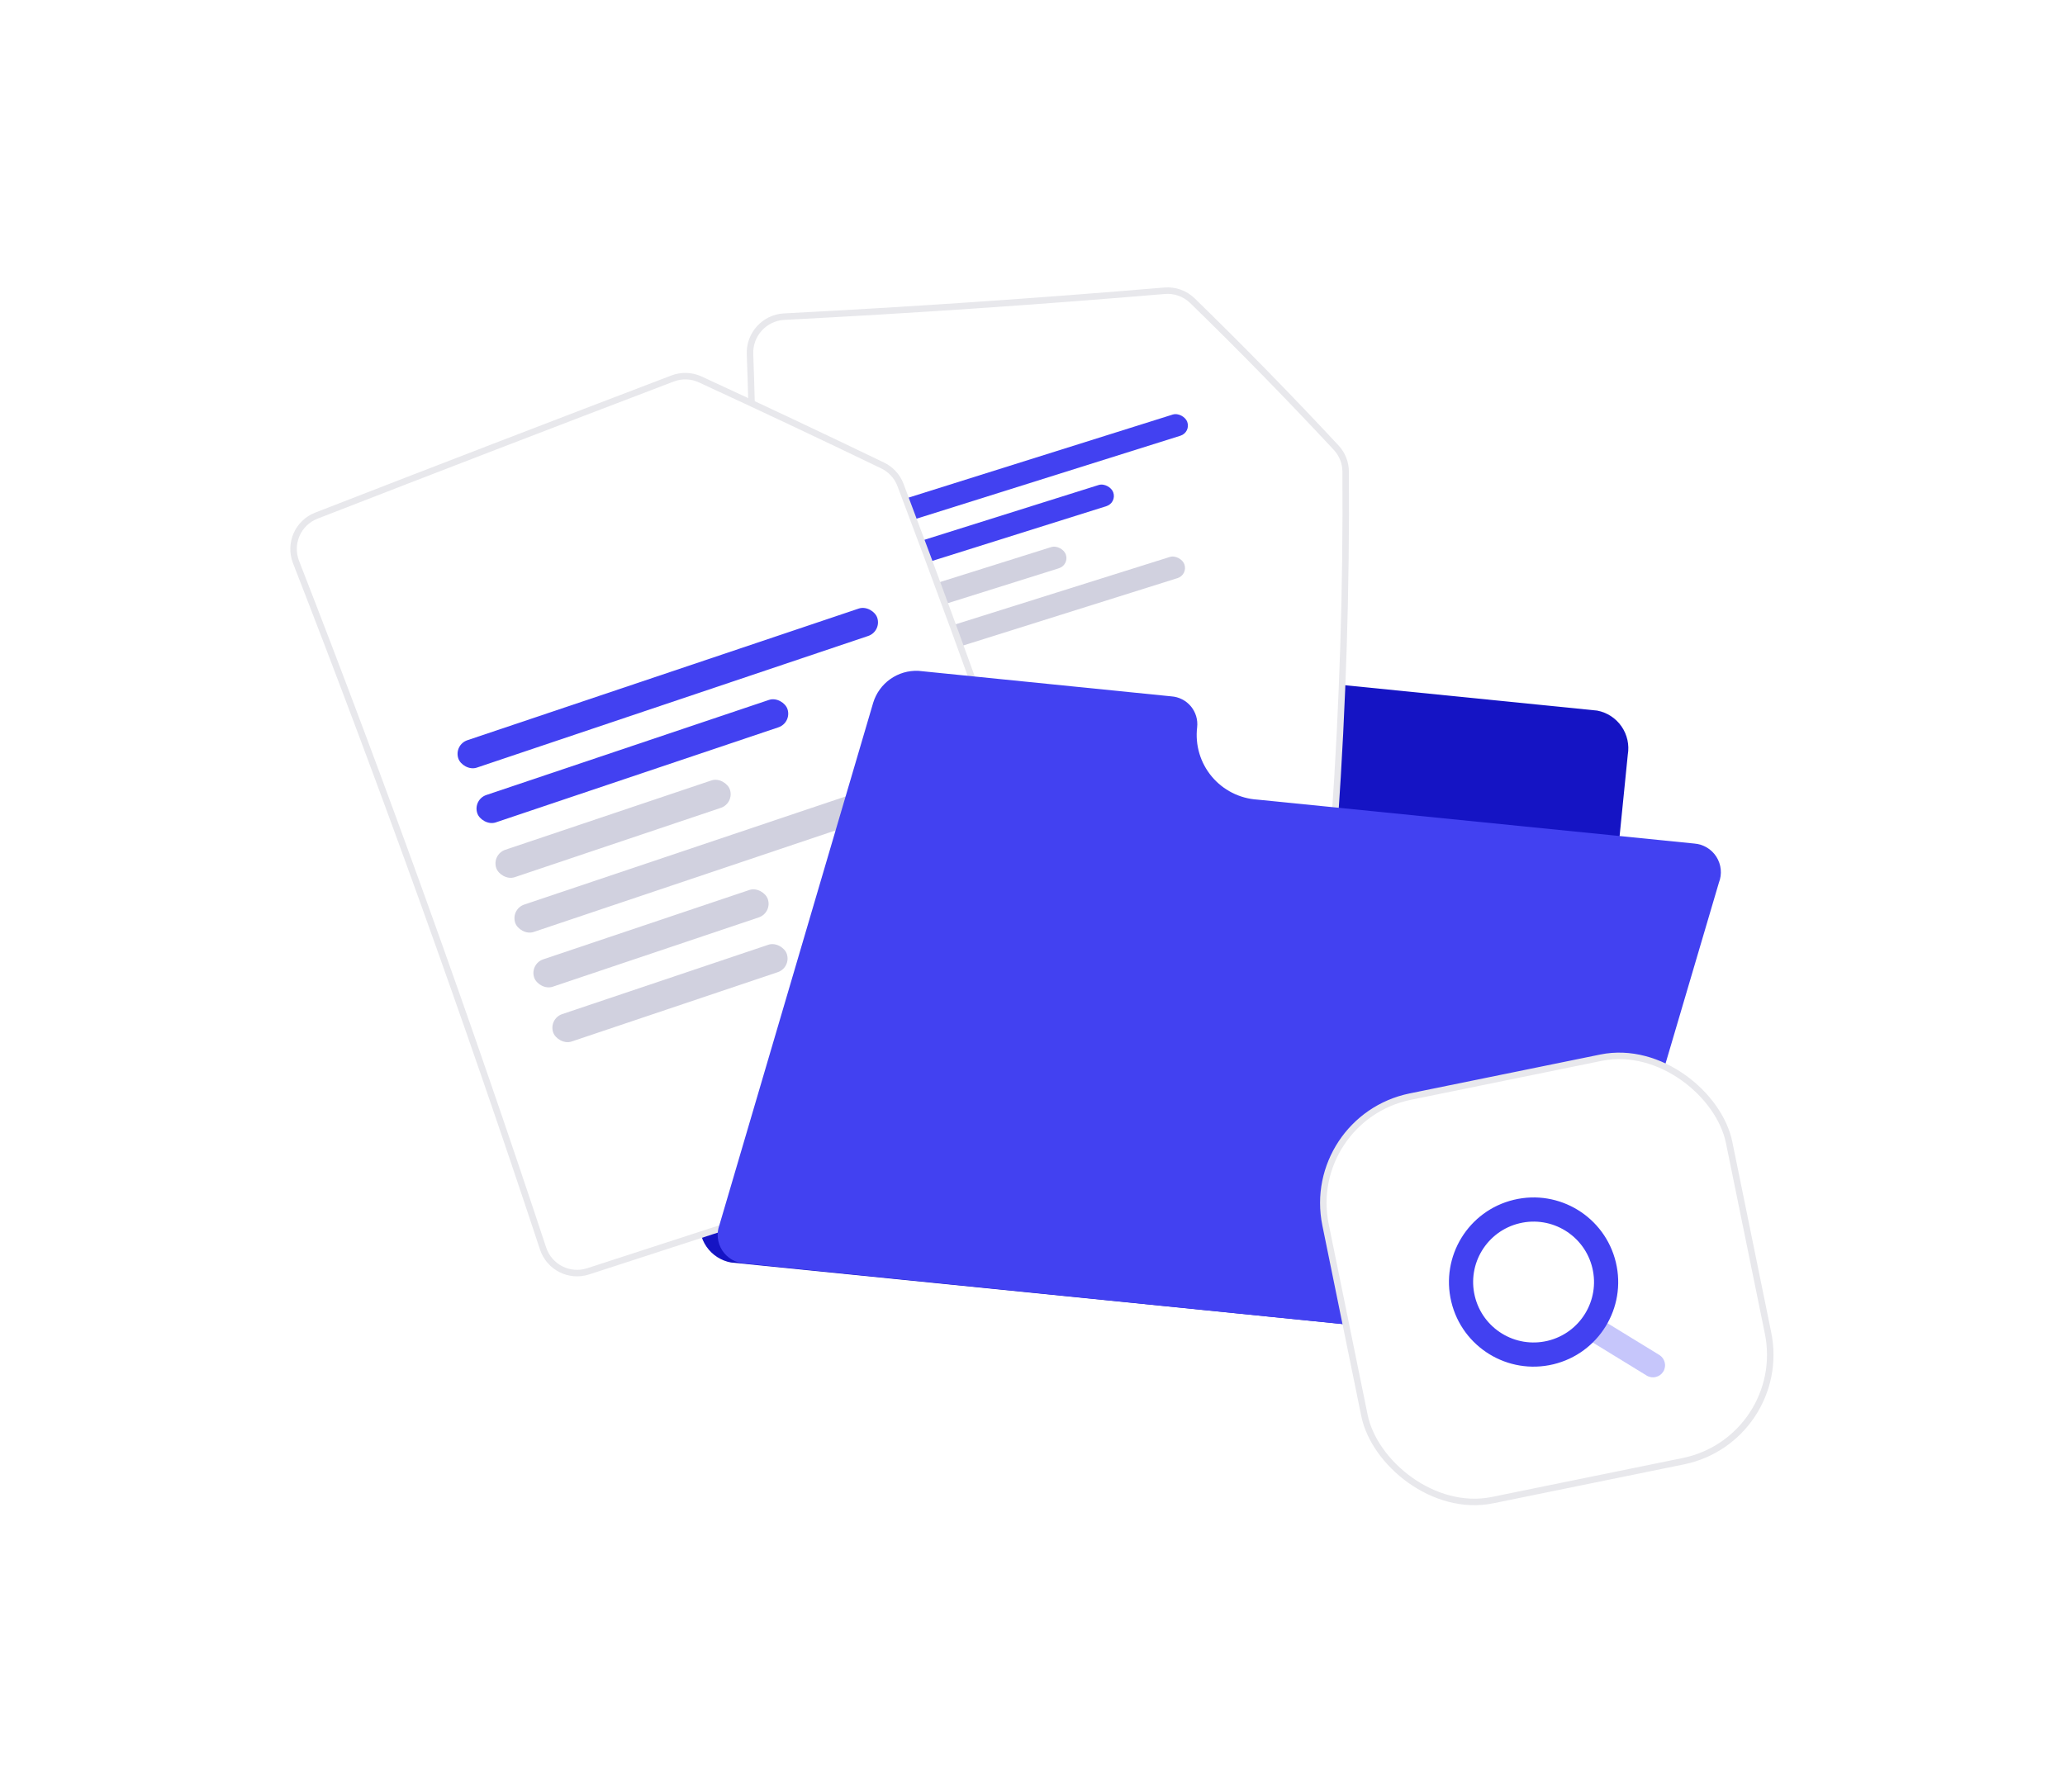 <svg width="318" height="276" viewBox="0 0 318 276" fill="none" xmlns="http://www.w3.org/2000/svg">
<g filter="url(#filter0_d_257_3965)">
<path d="M167.666 86.057C167.625 84.75 167.131 83.497 166.268 82.514C165.405 81.531 164.227 80.879 162.935 80.67L123.968 76.755C122.418 76.73 120.921 77.317 119.802 78.389C118.682 79.461 118.031 80.931 117.989 82.48L107.848 183.668C107.578 185.194 107.921 186.764 108.804 188.038C109.687 189.311 111.038 190.183 112.561 190.464L236.155 202.902C237.704 202.927 239.201 202.34 240.32 201.268C241.44 200.196 242.091 198.726 242.133 197.177L250.671 112.248C250.932 110.723 250.585 109.157 249.703 107.886C248.822 106.615 247.477 105.741 245.957 105.452L178.681 98.685C172.884 98.035 168.251 92.822 167.666 86.057Z" fill="#1514C4"/>
<path d="M205.766 64.958C206.695 65.956 207.216 67.267 207.225 68.631C207.469 104.541 204.967 140.416 199.742 175.942C199.318 178.822 196.702 180.853 193.802 180.563C166.981 177.881 140.29 174.627 113.727 170.8C110.695 170.363 108.612 167.521 109.071 164.484C114.764 126.787 116.916 88.64 115.498 50.542C115.385 47.505 117.726 44.93 120.757 44.774C140.278 43.766 159.805 42.436 179.337 40.785C180.922 40.651 182.487 41.206 183.624 42.313C191.16 49.65 198.541 57.199 205.766 64.958Z" fill="white" stroke="#E8E8EC"/>
<rect width="55.752" height="3.469" rx="1.734" transform="matrix(0.954 -0.3 0.345 0.939 129.042 76.066)" fill="#4241F1"/>
<rect width="41.278" height="3.469" rx="1.734" transform="matrix(0.954 -0.3 0.345 0.939 131.45 82.573)" fill="#4241F1"/>
<rect width="31.093" height="3.469" rx="1.734" transform="matrix(0.954 -0.3 0.345 0.939 133.859 89.08)" fill="#D1D1DF"/>
<rect width="47.711" height="3.469" rx="1.734" transform="matrix(0.954 -0.3 0.345 0.939 136.267 95.587)" fill="#D1D1DF"/>
<path d="M135.926 67.701C137.192 68.312 138.174 69.385 138.672 70.7C149.918 100.431 160.493 130.325 170.397 160.382C171.354 163.286 169.748 166.41 166.831 167.332C141.373 175.38 115.955 183.544 90.576 191.824C87.689 192.766 84.583 191.192 83.63 188.307C71.915 152.849 59.234 117.602 45.584 82.564C44.479 79.726 45.879 76.529 48.714 75.426C66.953 68.333 85.24 61.291 103.576 54.3C104.957 53.773 106.49 53.825 107.831 54.444C117.2 58.769 126.565 63.188 135.926 67.701Z" fill="white" stroke="#E8E8EC"/>
<rect width="68.041" height="4.464" rx="2.232" transform="matrix(0.948 -0.319 0.325 0.946 69.858 110.729)" fill="#4241F1"/>
<rect width="50.377" height="4.464" rx="2.232" transform="matrix(0.948 -0.319 0.325 0.946 72.779 119.166)" fill="#4241F1"/>
<rect width="37.946" height="4.464" rx="2.232" transform="matrix(0.948 -0.319 0.325 0.946 75.699 127.604)" fill="#D1D1DF"/>
<rect width="37.946" height="4.464" rx="2.232" transform="matrix(0.948 -0.319 0.325 0.946 81.54 144.478)" fill="#D1D1DF"/>
<rect width="37.946" height="4.464" rx="2.232" transform="matrix(0.948 -0.319 0.325 0.946 84.462 152.915)" fill="#D1D1DF"/>
<rect width="58.227" height="4.464" rx="2.232" transform="matrix(0.948 -0.319 0.325 0.946 78.619 136.041)" fill="#D1D1DF"/>
<path d="M184.354 108.022C184.419 107.447 184.367 106.865 184.201 106.31C184.035 105.755 183.758 105.24 183.388 104.795C183.017 104.35 182.561 103.985 182.045 103.721C181.53 103.458 180.966 103.301 180.389 103.261L141.425 99.33C139.881 99.261 138.358 99.708 137.097 100.602C135.836 101.495 134.909 102.783 134.462 104.262L110.794 184.668C110.555 185.309 110.468 185.998 110.541 186.679C110.614 187.359 110.845 188.014 111.215 188.59C111.585 189.166 112.084 189.648 112.672 189.998C113.261 190.347 113.923 190.555 114.606 190.604L238.194 203.142C239.737 203.217 241.26 202.774 242.521 201.883C243.782 200.992 244.709 199.705 245.154 198.226L264.704 131.95C264.955 131.305 265.052 130.61 264.986 129.922C264.92 129.233 264.693 128.569 264.324 127.984C263.955 127.399 263.454 126.908 262.861 126.552C262.268 126.196 261.6 125.983 260.91 125.932L193.634 119.166C192.279 119.081 190.956 118.72 189.745 118.106C188.534 117.491 187.462 116.637 186.593 115.593C185.725 114.55 185.078 113.341 184.693 112.039C184.308 110.737 184.193 109.37 184.354 108.022Z" fill="#4241F1"/>
<rect x="200.779" y="168.258" width="63.433" height="63.433" rx="16.732" transform="rotate(-11.536 200.779 168.258)" fill="white" stroke="#E8E8EC"/>
<path opacity="0.3" d="M244.602 202.375C243.725 201.838 243.45 200.692 243.987 199.816C244.525 198.939 245.671 198.664 246.547 199.202L255.524 204.705C256.401 205.242 256.676 206.388 256.138 207.264C255.601 208.141 254.455 208.416 253.579 207.879L244.602 202.375Z" fill="#4241F1"/>
<path d="M238.335 202.525C243.333 201.326 246.413 196.302 245.214 191.304C244.015 186.306 238.991 183.226 233.993 184.425C228.995 185.624 225.915 190.648 227.114 195.647C228.313 200.645 233.337 203.725 238.335 202.525ZM239.204 206.146C232.206 207.824 225.173 203.513 223.494 196.515C221.815 189.518 226.127 182.484 233.124 180.805C240.122 179.126 247.155 183.438 248.834 190.436C250.513 197.433 246.201 204.467 239.204 206.146Z" fill="#4241F1"/>
</g>
<defs>
<filter id="filter0_d_257_3965" x="0.706" y="0.266" width="316.406" height="275.64" filterUnits="userSpaceOnUse" color-interpolation-filters="sRGB">
<feFlood flood-opacity="0" result="BackgroundImageFix"/>
<feColorMatrix in="SourceAlpha" type="matrix" values="0 0 0 0 0 0 0 0 0 0 0 0 0 0 0 0 0 0 127 0" result="hardAlpha"/>
<feOffset dy="4"/>
<feGaussianBlur stdDeviation="22"/>
<feComposite in2="hardAlpha" operator="out"/>
<feColorMatrix type="matrix" values="0 0 0 0 0.161 0 0 0 0 0 0 0 0 0 0.431 0 0 0 0.05 0"/>
<feBlend mode="normal" in2="BackgroundImageFix" result="effect1_dropShadow_257_3965"/>
<feBlend mode="normal" in="SourceGraphic" in2="effect1_dropShadow_257_3965" result="shape"/>
</filter>
</defs>
</svg>
